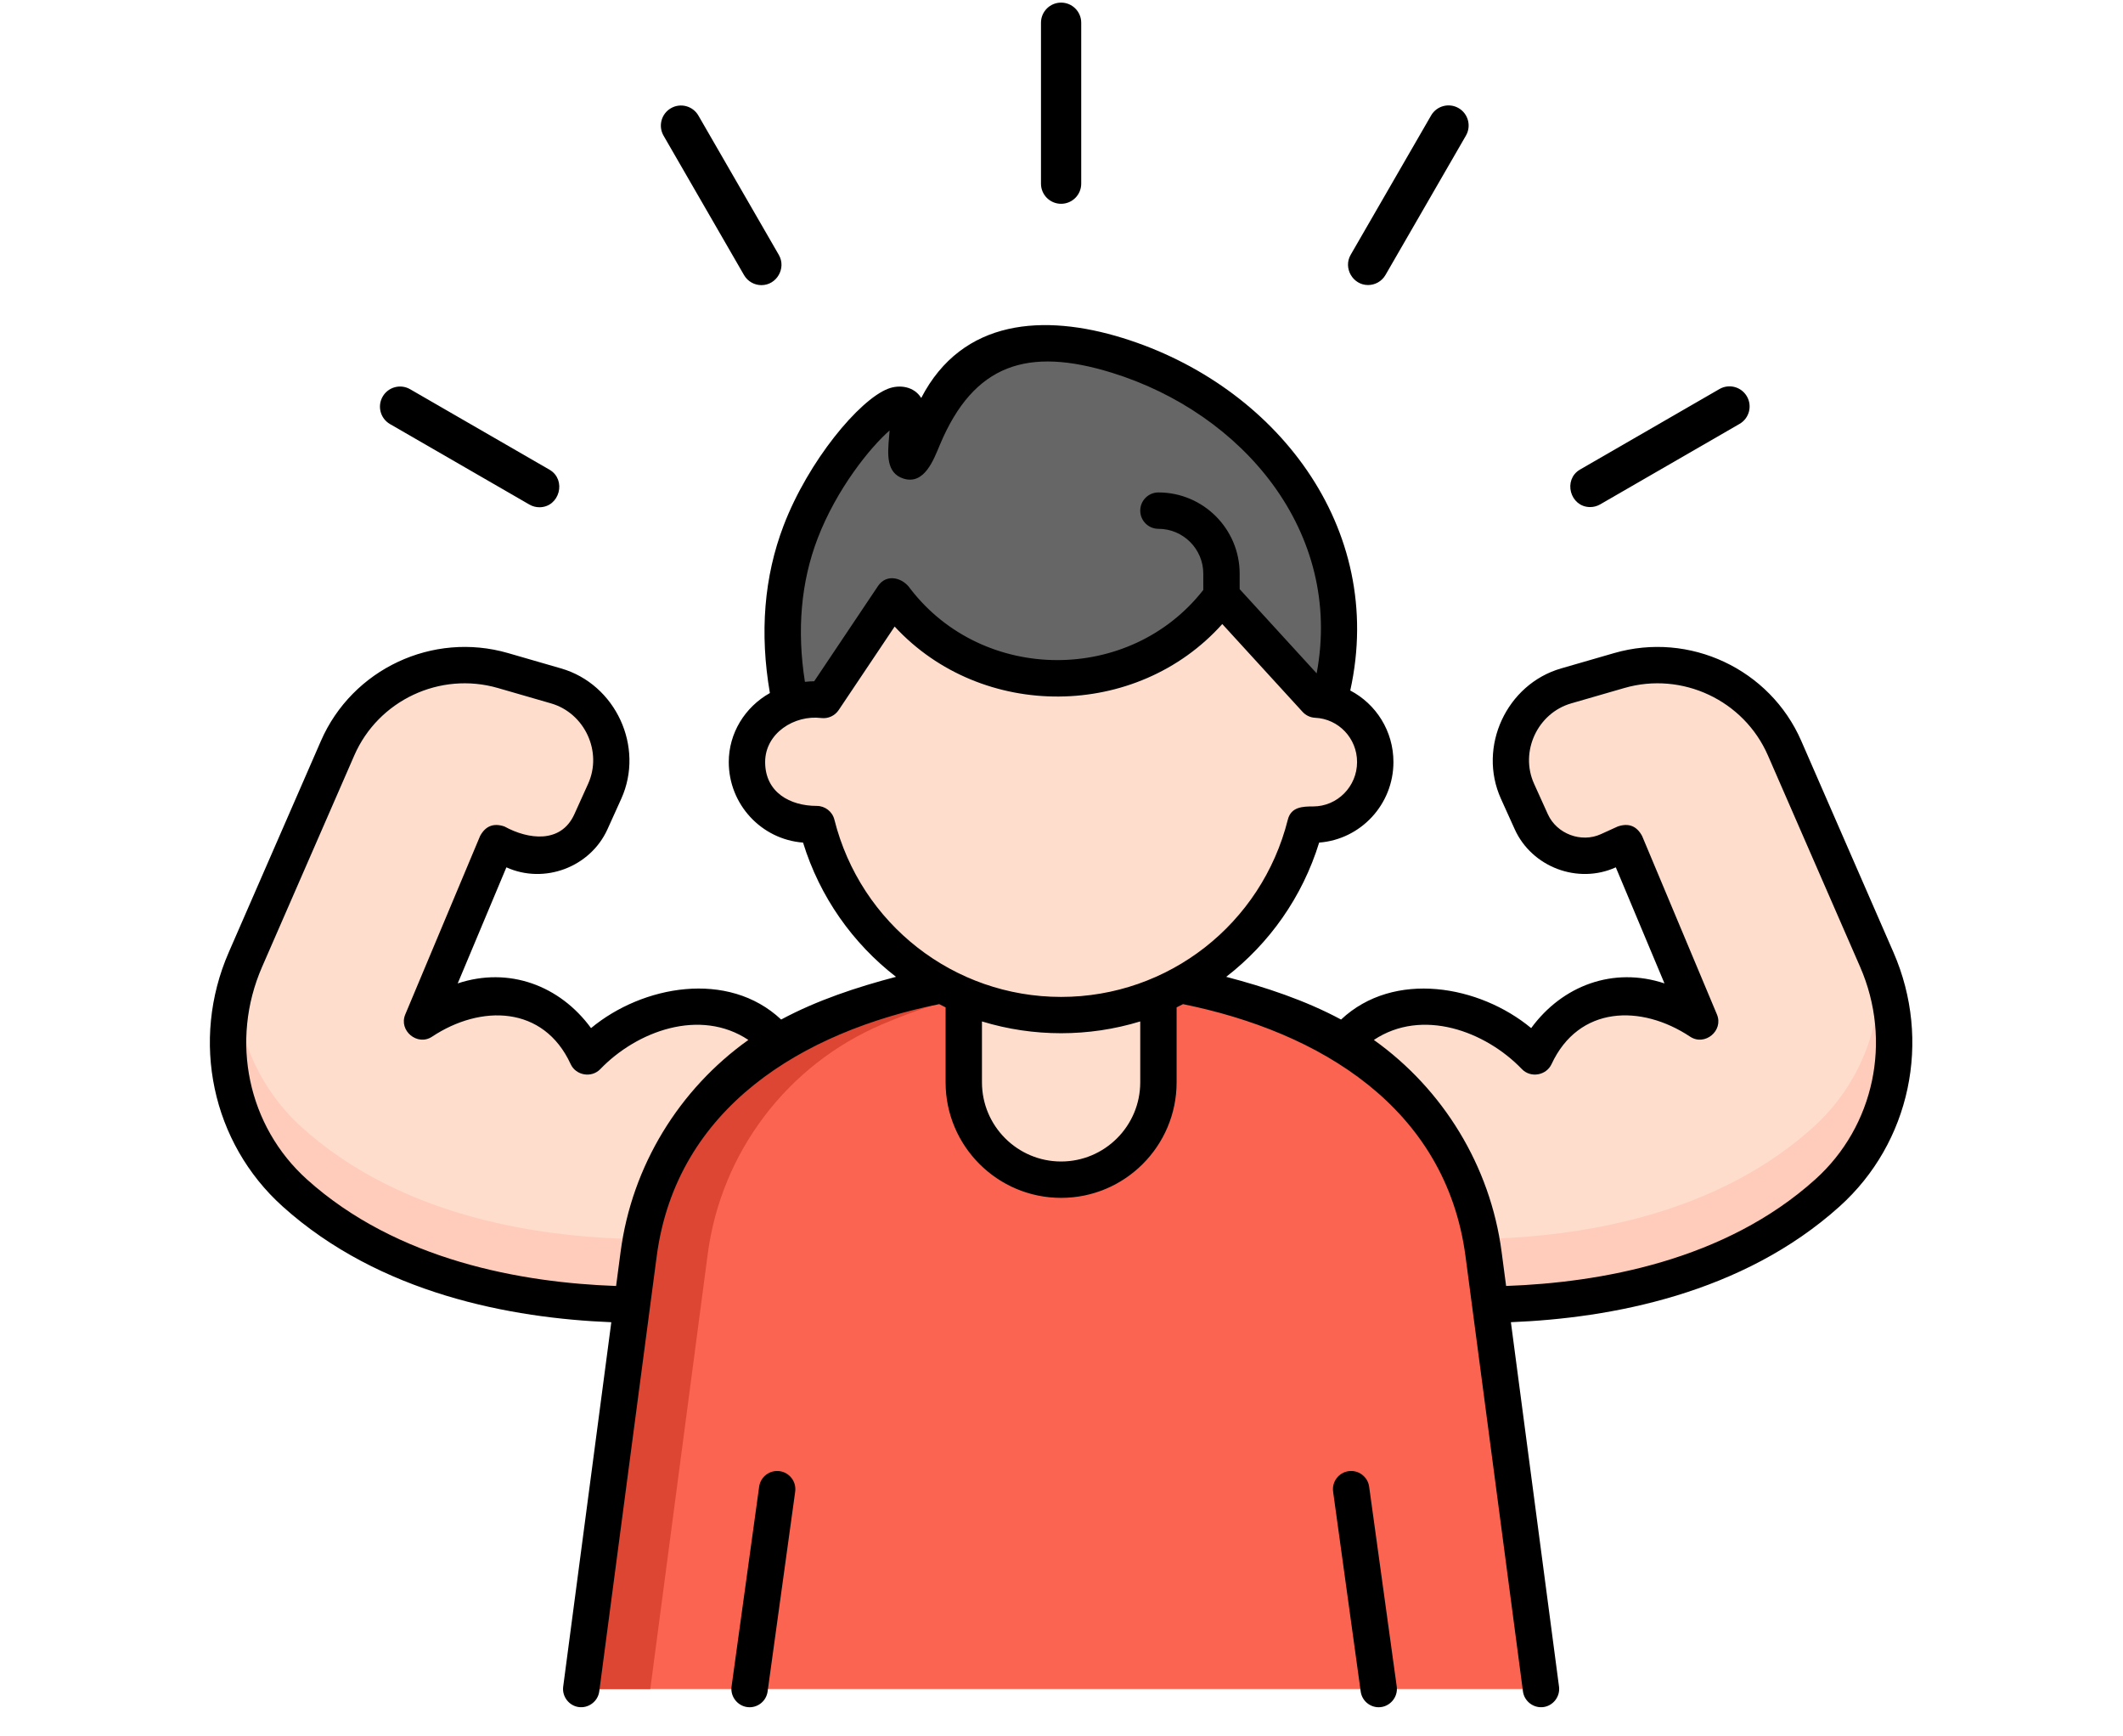 <?xml version="1.0" encoding="UTF-8" standalone="no"?>
<!DOCTYPE svg PUBLIC "-//W3C//DTD SVG 1.1//EN" "http://www.w3.org/Graphics/SVG/1.1/DTD/svg11.dtd">
<svg width="100%" height="100%" viewBox="0 0 548 448" version="1.1" xmlns="http://www.w3.org/2000/svg" xmlns:xlink="http://www.w3.org/1999/xlink" xml:space="preserve" xmlns:serif="http://www.serif.com/" style="fill-rule:evenodd;clip-rule:evenodd;stroke-linejoin:round;stroke-miterlimit:2;">
    <g transform="matrix(0.939,0,0,0.939,54.171,1.172)">
        <g>
            <g>
                <path d="M157.695,289.143C154.96,276.969 126.2,265.752 103.706,289.143C103.706,289.143 89.759,258.634 58.301,279.52L78.876,230.461L83.528,232.577C91.584,236.242 101.086,232.672 104.734,224.608L108.518,216.243C113.815,204.533 107.501,190.848 95.154,187.278L80.548,183.055C62.185,177.746 42.73,186.874 35.094,204.384L9.74,262.516C0.111,284.593 5.409,310.521 23.315,326.632C72.016,370.45 154.262,354.532 154.262,354.532" style="fill:rgb(255,221,204);fill-rule:nonzero;"/>
            </g>
            <g>
                <path d="M25.315,308.632C14.072,298.516 7.803,284.529 7.075,270.055C1.465,290.275 7.412,312.324 23.315,326.632C72.016,370.45 154.262,354.532 154.262,354.532L155.197,336.722C145.474,338.384 70.781,349.54 25.315,308.632Z" style="fill:rgb(255,204,188);fill-rule:nonzero;"/>
            </g>
            <g>
                <g>
                    <path d="M310.305,289.143C313.04,276.969 341.8,265.752 364.294,289.143C364.294,289.143 378.241,258.634 409.699,279.52L389.124,230.461L384.472,232.577C376.416,236.242 366.914,232.672 363.266,224.608L359.482,216.243C354.185,204.533 360.499,190.848 372.846,187.278L387.452,183.055C405.815,177.746 425.27,186.874 432.906,204.384L458.26,262.516C467.889,284.593 462.591,310.521 444.685,326.632C395.984,370.45 313.738,354.532 313.738,354.532" style="fill:rgb(255,221,204);fill-rule:nonzero;"/>
                </g>
                <g>
                    <path d="M458.908,264.085C459.822,280.622 453.47,297.129 440.685,308.632C397.569,347.424 328.173,339.398 312.82,337.047L313.738,354.532C313.738,354.532 395.984,370.45 444.685,326.632C462.17,310.901 467.625,285.812 458.908,264.085Z" style="fill:rgb(255,204,188);fill-rule:nonzero;"/>
                </g>
            </g>
            <g>
                <g>
                    <path d="M365.934,463L350.142,343.417C346.442,315.401 328.235,291.415 302.244,280.317C258.653,261.704 209.349,261.704 165.757,280.317C139.766,291.415 121.559,315.401 117.859,343.417L102.067,463" style="fill:rgb(250,100,80);fill-rule:nonzero;"/>
                </g>
                <g>
                    <path d="M184.757,280.317C203.58,272.28 223.468,267.721 243.5,266.625C217.138,265.182 190.526,269.741 165.757,280.317C139.766,291.415 121.559,315.401 117.859,343.417L102.067,463L121.067,463L136.859,343.417C140.558,315.401 158.766,291.415 184.757,280.317Z" style="fill:rgb(220,70,50);fill-rule:nonzero;"/>
                </g>
                <g>
                    <path d="M148.37,468C145.387,468 142.999,465.296 143.411,462.316L150.995,407.379C151.373,404.644 153.9,402.735 156.632,403.109C159.367,403.487 161.279,406.01 160.902,408.746L153.318,463.683C152.972,466.187 150.828,468 148.37,468Z" style="fill-rule:nonzero;"/>
                </g>
                <g>
                    <path d="M321.305,468C318.847,468 316.703,466.187 316.358,463.683L308.774,408.746C308.396,406.011 310.308,403.487 313.044,403.109C315.773,402.735 318.304,404.643 318.681,407.379L326.265,462.316C326.676,465.297 324.288,468 321.305,468Z" style="fill-rule:nonzero;"/>
                </g>
                <g>
                    <path d="M234.003,322.996L233.998,322.996C219.222,322.996 207.244,311.018 207.244,296.242L207.244,210.039L260.756,210.039L260.756,296.242C260.756,311.018 248.778,322.996 234.003,322.996Z" style="fill:rgb(255,221,204);fill-rule:nonzero;"/>
                </g>
            </g>
            <g>
                <g>
                    <path d="M307.709,191.215C310.322,181.445 313.147,164.509 306.502,146.608C290.8,104.311 231.726,82.517 209.886,97.967C198.421,106.078 194.909,126.392 192.173,125.53C189.939,124.826 193.897,111.793 190.562,110.127C186.194,107.945 169.832,125.522 162.382,144.986C155.97,161.739 156.707,178.468 159.578,192.151C166.972,211.219 177.865,219.953 184.077,223.891C214.583,243.231 266.046,231.752 307.709,191.215Z" style="fill:rgb(102,102,102);fill-rule:nonzero;"/>
                </g>
                <g>
                    <path d="M168.688,191.146C158.803,189.923 147.632,196.485 147.632,208.205C147.632,217.706 155.281,225.408 164.717,225.408C165.432,225.408 166.132,225.35 166.824,225.264C174.4,255.43 201.6,277.761 234,277.761C266.401,277.761 293.6,255.43 301.177,225.263C301.869,225.349 302.569,225.407 303.284,225.407C312.72,225.407 320.369,217.705 320.369,208.204C320.369,198.974 313.144,191.464 304.08,191.042L278.091,162.62C256.02,192.654 211.315,193.153 188.579,163.62L187.809,162.62L168.688,191.146Z" style="fill:rgb(255,221,204);fill-rule:nonzero;"/>
                </g>
            </g>
            <path d="M462.815,260.517L437.464,202.385C428.853,182.64 406.747,172.266 386.044,178.252L371.44,182.475C356.455,186.808 348.455,204.031 354.911,218.304L358.695,226.669C363.416,237.102 376.056,241.866 386.487,237.145L399.864,269.046C385.828,264.391 371.811,269.593 363.217,281.334C349.067,269.596 325.533,265.298 310.961,278.981C301.124,273.695 290.152,270.065 279.387,267.241C291.224,258.079 300.308,245.349 304.937,230.342C316.34,229.486 325.356,219.883 325.356,208.202C325.356,199.662 320.564,192.245 313.487,188.54C323.43,143.639 292.827,104.606 250.896,91.642C229.402,84.998 206.877,86.274 195.547,108.138C193.591,104.976 189.623,104.358 186.396,105.615C178.47,108.698 164.524,125.427 157.722,143.199C152.355,157.224 151.096,172.696 153.949,189.239C147.071,193.103 142.644,200.264 142.644,208.203C142.644,219.884 151.66,229.487 163.063,230.343C167.692,245.35 176.777,258.079 188.613,267.242C177.849,270.065 166.88,273.694 157.045,278.978C142.471,265.293 118.938,269.59 104.783,281.334C96.194,269.598 82.178,264.389 68.136,269.046L81.513,237.145C91.945,241.866 104.584,237.103 109.305,226.669L113.089,218.304C119.541,204.041 111.55,186.81 96.56,182.475L81.956,178.252C61.256,172.265 39.147,182.64 30.536,202.385L5.186,260.517C-5.399,284.789 0.554,312.852 19.999,330.349C46.704,354.38 82.868,361.075 110.355,362.172L97.127,462.345C96.777,464.996 98.654,467.514 101.294,467.935C104.036,468.373 106.676,466.411 107.04,463.654L122.83,344.071C128.245,303.066 163.042,282.334 200.49,274.745C201.076,275.042 201.654,275.353 202.249,275.635L202.249,296.242C202.249,313.751 216.492,327.995 234.003,327.995C251.51,327.995 265.753,313.75 265.753,296.242L265.753,275.635C266.347,275.353 266.925,275.042 267.512,274.745C304.953,282.333 339.755,303.053 345.172,344.071L360.962,463.654C361.326,466.41 363.965,468.373 366.708,467.935C369.347,467.514 371.225,464.997 370.875,462.345L357.647,362.165C385.135,361.07 421.294,354.384 448.004,330.349C467.447,312.853 473.399,284.789 462.815,260.517ZM112.917,342.761L111.669,352.212C85.777,351.296 51.498,345.242 26.685,322.915C10.447,308.303 5.489,284.834 14.351,264.515L39.702,206.383C46.312,191.225 63.284,183.26 79.18,187.859L93.784,192.082C103.019,194.753 107.98,205.342 103.98,214.183L100.196,222.548C96.509,230.699 87.514,229.505 80.966,225.91C78.001,224.898 75.774,225.771 74.285,228.528L53.712,277.587C51.847,282.038 57.058,286.365 61.088,283.686C74.441,274.82 91.731,275.061 99.175,291.222C100.615,294.37 104.923,295.11 107.325,292.609C117.4,282.131 134.763,275.762 148.03,284.583C129.017,298.123 116.03,319.194 112.917,342.761ZM167.061,146.775C172.262,133.186 181.508,121.717 186.857,117.068C186.809,117.728 186.754,118.355 186.712,118.856C186.308,123.507 185.85,128.778 190.675,130.3C196.421,132.107 198.971,125.082 200.672,121.023C210.021,98.705 224.899,94.072 247.943,101.198C283.864,112.304 311.57,144.902 304.251,183.829L283.085,160.68L283.085,156.432C283.085,144.119 273.069,134.102 260.753,134.102C257.992,134.102 255.757,136.341 255.757,139.102C255.757,141.863 257.997,144.102 260.758,144.102C267.556,144.102 273.086,149.633 273.086,156.432L273.086,160.905C252.872,186.756 212.565,186.578 192.547,160.572C190.537,157.56 186.058,156.265 183.662,159.837L166.127,186C165.274,186.006 164.424,186.068 163.578,186.16C161.336,171.936 162.495,158.706 167.061,146.775ZM255.753,296.242C255.753,308.237 245.995,317.995 233.998,317.995C222.004,317.995 212.247,308.237 212.247,296.242L212.247,279.499C226.359,283.824 241.641,283.824 255.753,279.499L255.753,296.242ZM234,272.76C204.511,272.76 178.884,252.727 171.681,224.044C171.117,221.798 169.099,220.262 166.836,220.262C159.51,220.262 152.643,216.561 152.643,208.204C152.643,200.276 160.684,195.194 168.082,196.108C169.951,196.336 171.798,195.497 172.849,193.93L188.244,170.962C212.185,196.885 254.766,196.57 278.308,170.272L300.383,194.416C301.275,195.393 302.518,195.975 303.84,196.037C310.299,196.337 315.359,201.682 315.359,208.204C315.359,214.933 309.939,220.407 303.276,220.407C300.439,220.407 297.213,220.498 296.321,224.045C289.116,252.728 263.49,272.76 234,272.76ZM441.316,322.915C416.5,345.245 382.224,351.294 356.331,352.208L355.084,342.761C351.972,319.195 338.986,298.126 319.975,284.585C333.235,275.757 350.603,282.133 360.675,292.608C363.074,295.103 367.357,294.365 368.817,291.239C376.309,275.129 393.464,274.755 406.913,283.685C410.946,286.362 416.159,282.05 414.289,277.586L393.716,228.527C392.227,225.77 390,224.898 387.035,225.909L382.383,228.026C376.949,230.5 370.239,227.929 367.805,222.547L364.021,214.182C360.021,205.342 364.982,194.752 374.217,192.081L388.821,187.858C404.714,183.26 421.689,191.225 428.299,206.382L453.65,264.514C462.511,284.834 457.554,308.303 441.316,322.915Z" style="fill-rule:nonzero;"/>
        </g>
        <g>
            <g>
                <path d="M234,54.237C231.238,54.237 229,51.998 229,49.237L229,5C229,2.239 231.238,0 234,0C236.762,0 239,2.239 239,5L239,49.237C239,51.999 236.762,54.237 234,54.237Z" style="fill-rule:nonzero;stroke:black;stroke-width:1.06px;"/>
            </g>
            <g>
                <path d="M151.631,76.594C149.903,76.594 148.222,75.697 147.297,74.093L125.179,35.782C123.798,33.391 124.618,30.333 127.009,28.952C129.4,27.569 132.459,28.391 133.838,30.782L155.956,69.093C157.84,72.357 155.419,76.594 151.631,76.594Z" style="fill-rule:nonzero;stroke:black;stroke-width:1.06px;"/>
                <path d="M90.595,137.644C89.747,137.644 88.888,137.428 88.1,136.973L49.79,114.854C47.399,113.474 46.579,110.416 47.96,108.024C49.339,105.633 52.394,104.811 54.789,106.194L93.099,128.313C97.417,130.806 95.601,137.644 90.595,137.644Z" style="fill-rule:nonzero;stroke:black;stroke-width:1.06px;"/>
                <path d="M379.435,137.594C374.429,137.594 372.612,130.756 376.93,128.263L415.239,106.144C417.63,104.762 420.688,105.583 422.068,107.974C423.449,110.366 422.629,113.424 420.238,114.804L381.929,136.923C381.143,137.378 380.282,137.594 379.435,137.594Z" style="fill-rule:nonzero;stroke:black;stroke-width:1.06px;"/>
                <path d="M318.377,76.566C314.59,76.566 312.168,72.329 314.052,69.065L336.17,30.754C337.551,28.362 340.611,27.544 342.999,28.924C345.39,30.305 346.21,33.363 344.829,35.754L322.711,74.065C321.786,75.669 320.104,76.566 318.377,76.566Z" style="fill-rule:nonzero;stroke:black;stroke-width:1.06px;"/>
            </g>
        </g>
    </g>
</svg>
